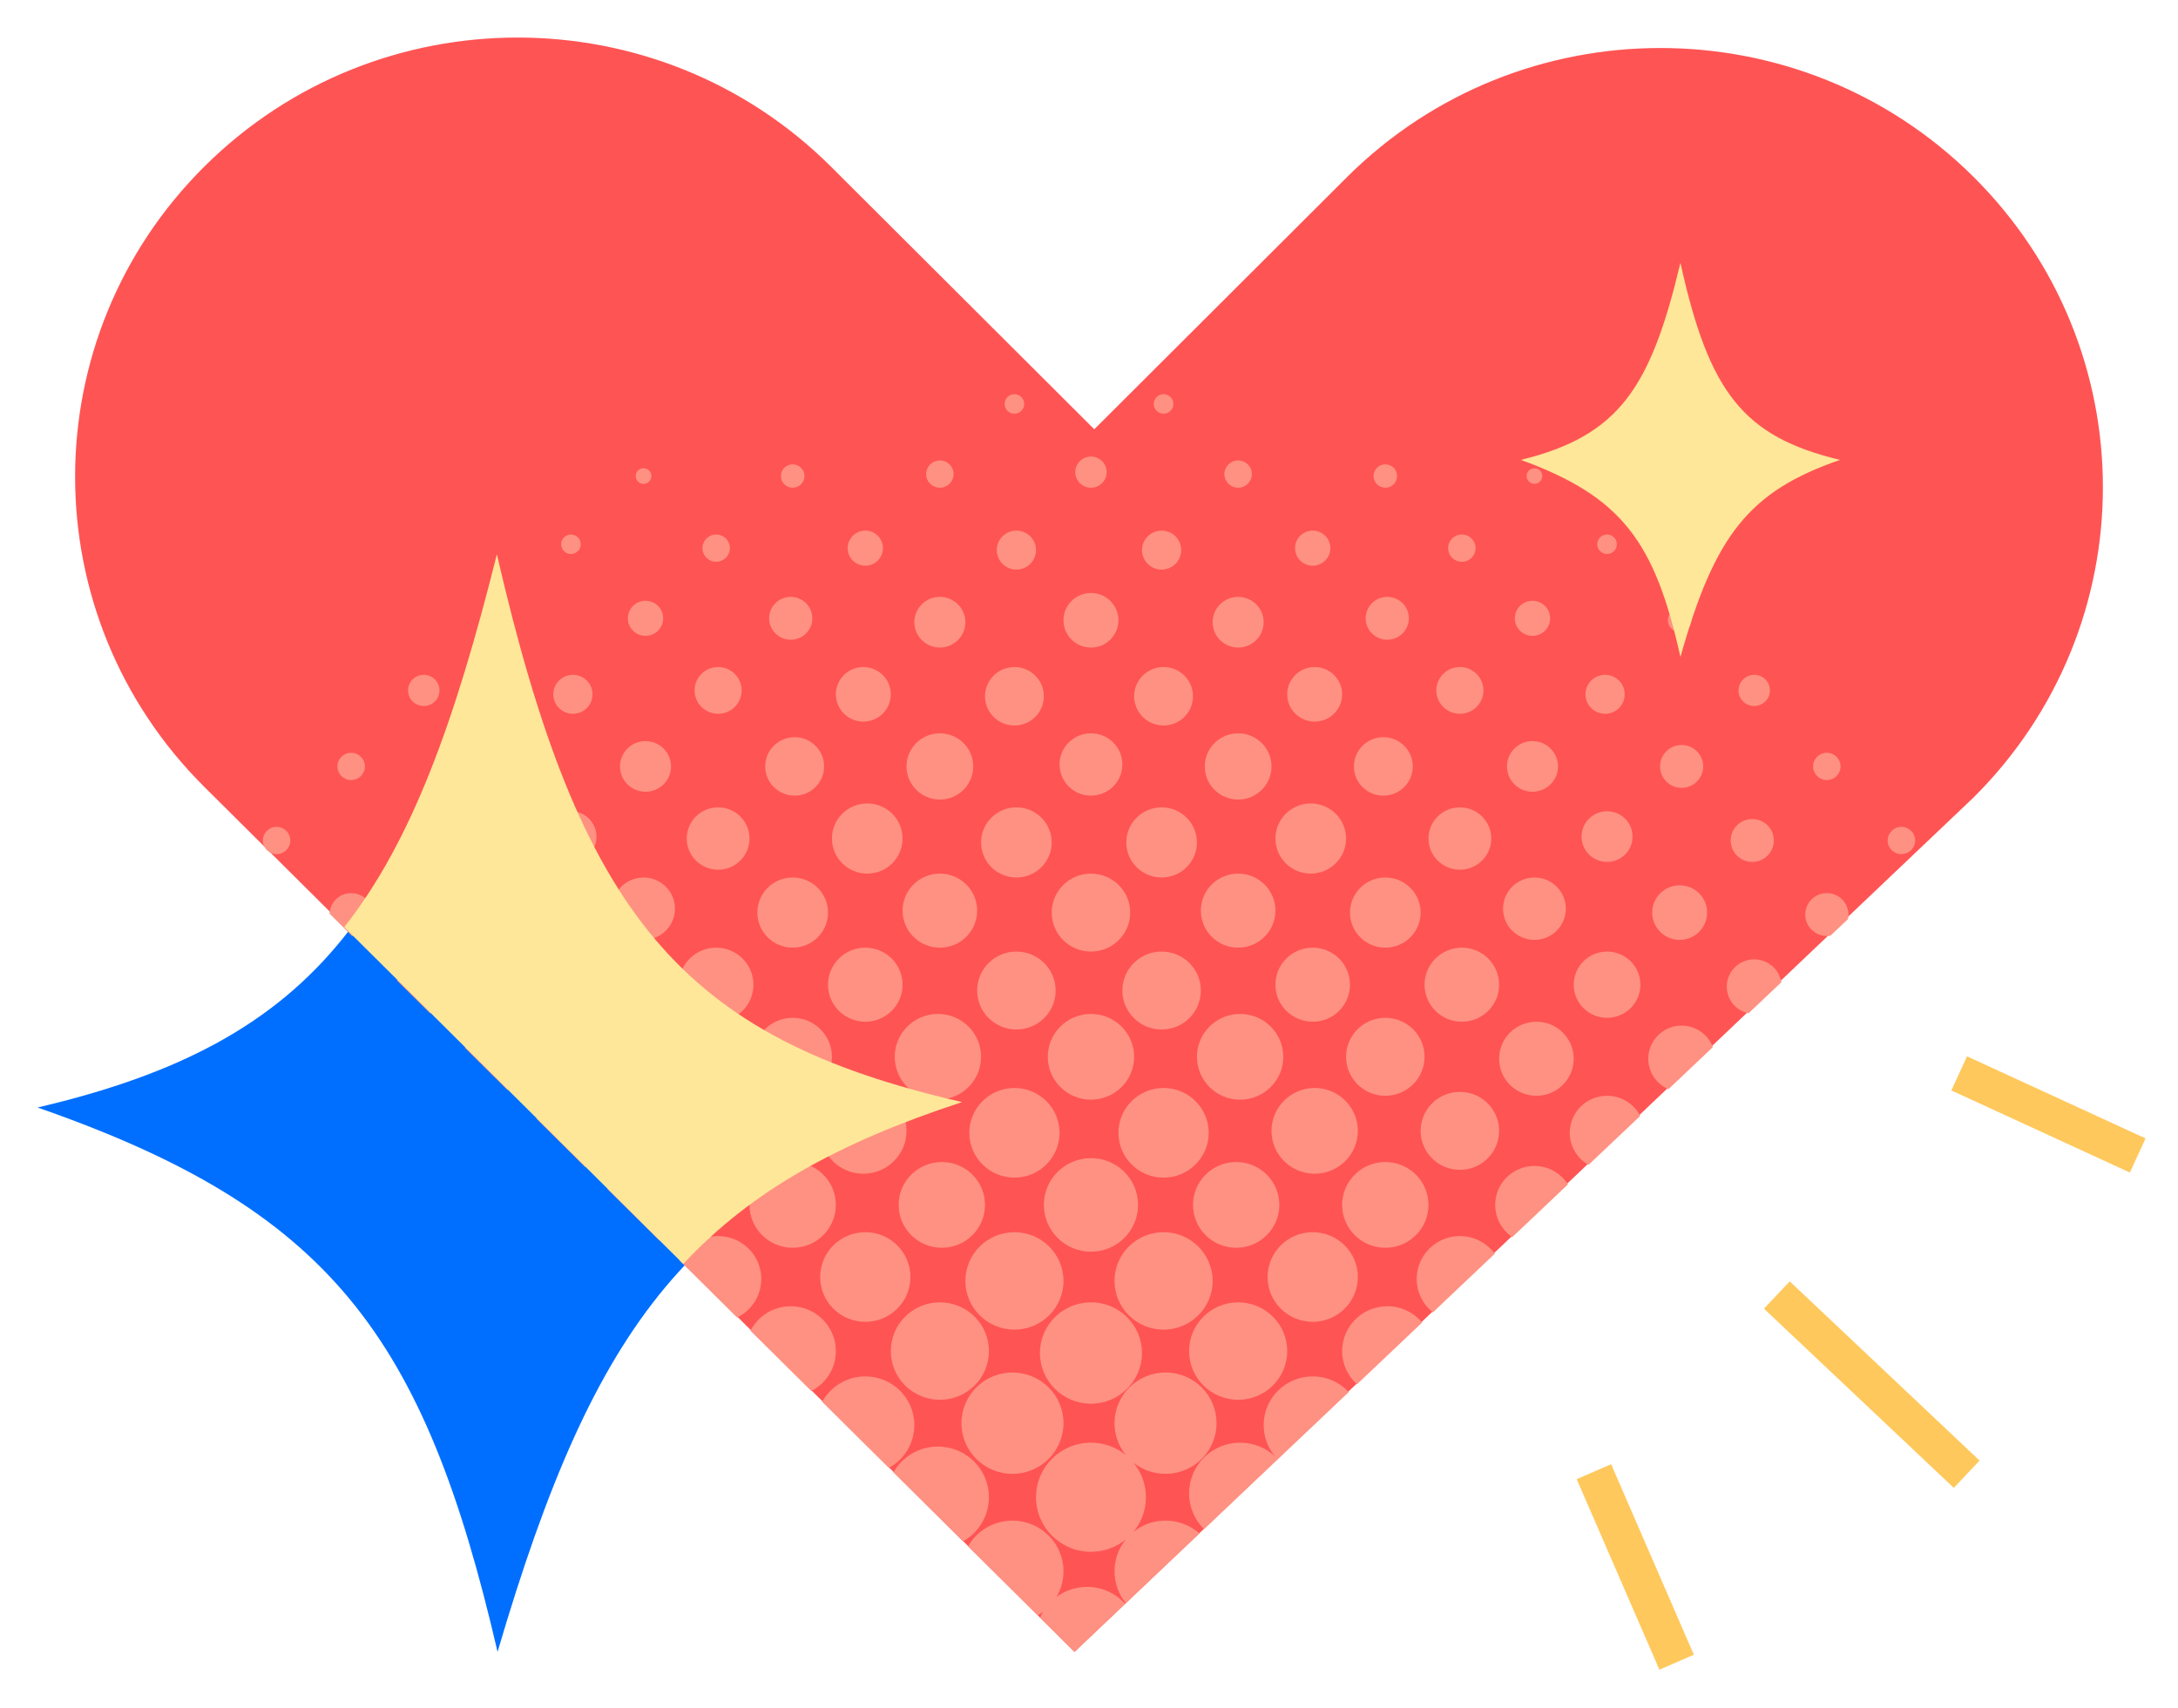 <svg width="116" height="91" viewBox="0 0 116 91" fill="none" xmlns="http://www.w3.org/2000/svg">
<path d="M26.5 30C30.886 49.095 36.166 55.591 51 59C36.951 63.634 31.731 70.199 26.5 88C22.593 71.142 17.589 64.432 2 59C17.195 55.445 21.95 48.254 26.5 30Z" fill="#006FFF"/>
<path d="M10.903 8.853C1.699 17.99 1.699 32.804 10.903 41.941L57.228 88L105.097 42.498C114.301 33.361 114.301 18.547 105.097 9.41C95.893 0.273 80.97 0.273 71.766 9.41L58.281 22.869L44.234 8.853C35.03 -0.284 20.107 -0.284 10.903 8.853Z" fill="#FF5454"/>
<path d="M98.42 48.967C98.437 48.887 98.447 48.805 98.447 48.72C98.447 48.089 97.932 47.578 97.297 47.578C96.662 47.578 96.147 48.089 96.147 48.72C96.147 49.351 96.662 49.862 97.297 49.862C97.364 49.862 97.429 49.856 97.492 49.846L98.42 48.967Z" fill="#FF9182"/>
<path d="M94.874 52.327C94.761 51.636 94.158 51.108 93.43 51.108C92.622 51.108 91.967 51.759 91.967 52.561C91.967 53.261 92.464 53.844 93.126 53.983L94.874 52.327Z" fill="#FF9182"/>
<path d="M91.227 55.783C90.974 55.114 90.325 54.638 89.563 54.638C88.582 54.638 87.786 55.428 87.786 56.403C87.786 57.13 88.229 57.754 88.861 58.025L91.227 55.783Z" fill="#FF9182"/>
<path d="M87.359 59.448C87.03 58.811 86.362 58.375 85.591 58.375C84.495 58.375 83.606 59.258 83.606 60.348C83.606 61.08 84.007 61.719 84.603 62.059L87.359 59.448Z" fill="#FF9182"/>
<path d="M83.505 63.1C83.137 62.508 82.477 62.113 81.725 62.113C80.57 62.113 79.634 63.042 79.634 64.189C79.634 64.902 79.995 65.53 80.546 65.904L83.505 63.1Z" fill="#FF9182"/>
<path d="M79.612 66.79C79.194 66.22 78.517 65.85 77.753 65.85C76.483 65.85 75.454 66.873 75.454 68.134C75.454 68.855 75.789 69.497 76.313 69.915L79.612 66.79Z" fill="#FF9182"/>
<path d="M75.741 70.457C75.3 69.926 74.633 69.588 73.886 69.588C72.558 69.588 71.482 70.657 71.482 71.976C71.482 72.677 71.787 73.308 72.272 73.745L75.741 70.457Z" fill="#FF9182"/>
<path d="M71.834 74.16C71.357 73.647 70.673 73.325 69.915 73.325C68.472 73.325 67.302 74.487 67.302 75.921C67.302 76.562 67.536 77.149 67.924 77.602C67.436 77.139 66.775 76.855 66.047 76.855C64.547 76.855 63.33 78.064 63.33 79.555C63.33 80.3 63.634 80.975 64.126 81.464L71.834 74.16Z" fill="#FF9182"/>
<path d="M63.885 81.693C63.404 81.267 62.77 81.008 62.076 81.008C61.425 81.008 60.828 81.235 60.361 81.614C60.779 81.111 61.031 80.466 61.031 79.762C61.031 79.059 60.779 78.413 60.361 77.911C60.828 78.289 61.425 78.516 62.076 78.516C63.577 78.516 64.793 77.308 64.793 75.817C64.793 74.326 63.577 73.118 62.076 73.118C60.575 73.118 59.359 74.326 59.359 75.817C59.359 76.463 59.587 77.057 59.968 77.521C59.462 77.105 58.813 76.855 58.105 76.855C56.488 76.855 55.178 78.157 55.178 79.762C55.178 81.368 56.488 82.669 58.105 82.669C58.813 82.669 59.462 82.419 59.968 82.003C59.587 82.468 59.359 83.061 59.359 83.707C59.359 84.352 59.586 84.943 59.965 85.407L63.885 81.693Z" fill="#FF9182"/>
<path d="M59.926 85.444C59.429 84.888 58.703 84.538 57.895 84.538C57.284 84.538 56.72 84.739 56.266 85.077C56.505 84.675 56.641 84.207 56.641 83.707C56.641 82.217 55.425 81.008 53.924 81.008C52.909 81.008 52.025 81.561 51.558 82.379L55.266 86.055C55.366 85.999 55.462 85.936 55.553 85.868C55.494 85.968 55.44 86.073 55.394 86.181L57.229 88L59.926 85.444Z" fill="#FF9182"/>
<path d="M51.289 82.113C52.114 81.649 52.67 80.77 52.67 79.762C52.67 78.272 51.453 77.063 49.953 77.063C48.935 77.063 48.049 77.618 47.583 78.44L51.289 82.113Z" fill="#FF9182"/>
<path d="M47.34 78.198C48.149 77.757 48.698 76.903 48.698 75.921C48.698 74.487 47.529 73.325 46.086 73.325C45.095 73.325 44.233 73.873 43.79 74.68L47.34 78.198Z" fill="#FF9182"/>
<path d="M43.208 74.103C43.986 73.707 44.518 72.903 44.518 71.976C44.518 70.657 43.442 69.588 42.114 69.588C41.178 69.588 40.368 70.119 39.97 70.894L43.208 74.103Z" fill="#FF9182"/>
<path d="M39.257 70.187C40.02 69.815 40.546 69.036 40.546 68.134C40.546 66.873 39.517 65.85 38.247 65.85C37.338 65.85 36.552 66.375 36.179 67.136L39.257 70.187Z" fill="#FF9182"/>
<path d="M35.122 66.088C35.855 65.766 36.366 65.037 36.366 64.189C36.366 63.042 35.43 62.113 34.276 62.113C33.421 62.113 32.686 62.623 32.362 63.353L35.122 66.088Z" fill="#FF9182"/>
<path d="M31.169 62.171C31.889 61.874 32.394 61.17 32.394 60.348C32.394 59.258 31.505 58.375 30.409 58.375C29.58 58.375 28.87 58.88 28.572 59.596L31.169 62.171Z" fill="#FF9182"/>
<path d="M27.029 58.067C27.719 57.825 28.214 57.171 28.214 56.403C28.214 55.428 27.418 54.638 26.437 54.638C25.662 54.638 25.003 55.131 24.76 55.818L27.029 58.067Z" fill="#FF9182"/>
<path d="M22.903 53.977C23.551 53.828 24.033 53.25 24.033 52.561C24.033 51.759 23.378 51.108 22.57 51.108C21.875 51.108 21.294 51.589 21.144 52.234L22.903 53.977Z" fill="#FF9182"/>
<path d="M18.75 49.861C19.363 49.837 19.853 49.335 19.853 48.72C19.853 48.089 19.338 47.578 18.703 47.578C18.083 47.578 17.578 48.066 17.554 48.676L18.75 49.861Z" fill="#FF9182"/>
<path d="M54.029 22.038C53.74 22.038 53.506 21.806 53.506 21.519C53.506 21.232 53.74 21 54.029 21C54.317 21 54.551 21.232 54.551 21.519C54.551 21.806 54.317 22.038 54.029 22.038Z" fill="#FF9182"/>
<path d="M58.105 25.983C58.566 25.983 58.941 25.611 58.941 25.153C58.941 24.694 58.566 24.322 58.105 24.322C57.643 24.322 57.268 24.694 57.268 25.153C57.268 25.611 57.643 25.983 58.105 25.983Z" fill="#FF9182"/>
<path d="M59.568 33.043C59.568 33.846 58.913 34.497 58.105 34.497C57.296 34.497 56.641 33.846 56.641 33.043C56.641 32.24 57.296 31.59 58.105 31.59C58.913 31.59 59.568 32.24 59.568 33.043Z" fill="#FF9182"/>
<path d="M58.105 42.387C59.028 42.387 59.777 41.643 59.777 40.726C59.777 39.808 59.028 39.065 58.105 39.065C57.181 39.065 56.432 39.808 56.432 40.726C56.432 41.643 57.181 42.387 58.105 42.387Z" fill="#FF9182"/>
<path d="M60.195 48.616C60.195 49.763 59.259 50.693 58.105 50.693C56.95 50.693 56.014 49.763 56.014 48.616C56.014 47.469 56.95 46.54 58.105 46.54C59.259 46.54 60.195 47.469 60.195 48.616Z" fill="#FF9182"/>
<path d="M58.105 58.583C59.374 58.583 60.404 57.56 60.404 56.299C60.404 55.038 59.374 54.015 58.105 54.015C56.835 54.015 55.805 55.038 55.805 56.299C55.805 57.56 56.835 58.583 58.105 58.583Z" fill="#FF9182"/>
<path d="M60.613 64.189C60.613 65.565 59.49 66.681 58.105 66.681C56.719 66.681 55.596 65.565 55.596 64.189C55.596 62.813 56.719 61.698 58.105 61.698C59.49 61.698 60.613 62.813 60.613 64.189Z" fill="#FF9182"/>
<path d="M58.105 74.779C59.605 74.779 60.822 73.57 60.822 72.08C60.822 70.589 59.605 69.38 58.105 69.38C56.604 69.38 55.387 70.589 55.387 72.08C55.387 73.57 56.604 74.779 58.105 74.779Z" fill="#FF9182"/>
<path d="M52.461 64.189C52.461 65.451 51.431 66.473 50.161 66.473C48.892 66.473 47.862 65.451 47.862 64.189C47.862 62.928 48.892 61.905 50.161 61.905C51.431 61.905 52.461 62.928 52.461 64.189Z" fill="#FF9182"/>
<path d="M54.029 70.834C55.471 70.834 56.641 69.672 56.641 68.238C56.641 66.805 55.471 65.643 54.029 65.643C52.586 65.643 51.416 66.805 51.416 68.238C51.416 69.672 52.586 70.834 54.029 70.834Z" fill="#FF9182"/>
<path d="M54.133 54.845C52.979 54.845 52.043 53.916 52.043 52.769C52.043 51.622 52.979 50.693 54.133 50.693C55.287 50.693 56.223 51.622 56.223 52.769C56.223 53.916 55.287 54.845 54.133 54.845Z" fill="#FF9182"/>
<path d="M50.057 50.485C51.154 50.485 52.043 49.602 52.043 48.512C52.043 47.423 51.154 46.54 50.057 46.54C48.96 46.54 48.071 47.423 48.071 48.512C48.071 49.602 48.96 50.485 50.057 50.485Z" fill="#FF9182"/>
<path d="M54.133 46.747C53.094 46.747 52.252 45.911 52.252 44.879C52.252 43.847 53.094 43.01 54.133 43.01C55.172 43.01 56.014 43.847 56.014 44.879C56.014 45.911 55.172 46.747 54.133 46.747Z" fill="#FF9182"/>
<path d="M54.029 38.65C54.894 38.65 55.596 37.952 55.596 37.092C55.596 36.232 54.894 35.535 54.029 35.535C53.163 35.535 52.461 36.232 52.461 37.092C52.461 37.952 53.163 38.65 54.029 38.65Z" fill="#FF9182"/>
<path d="M51.834 40.83C51.834 41.804 51.038 42.595 50.057 42.595C49.076 42.595 48.28 41.804 48.28 40.83C48.28 39.855 49.076 39.065 50.057 39.065C51.038 39.065 51.834 39.855 51.834 40.83Z" fill="#FF9182"/>
<path d="M46.19 46.54C47.229 46.54 48.071 45.703 48.071 44.671C48.071 43.639 47.229 42.802 46.19 42.802C45.151 42.802 44.309 43.639 44.309 44.671C44.309 45.703 45.151 46.54 46.19 46.54Z" fill="#FF9182"/>
<path d="M43.891 40.83C43.891 41.69 43.189 42.387 42.323 42.387C41.457 42.387 40.755 41.69 40.755 40.83C40.755 39.97 41.457 39.272 42.323 39.272C43.189 39.272 43.891 39.97 43.891 40.83Z" fill="#FF9182"/>
<path d="M45.981 38.442C46.789 38.442 47.444 37.791 47.444 36.988C47.444 36.186 46.789 35.535 45.981 35.535C45.173 35.535 44.518 36.186 44.518 36.988C44.518 37.791 45.173 38.442 45.981 38.442Z" fill="#FF9182"/>
<path d="M51.416 33.147C51.416 33.892 50.807 34.497 50.057 34.497C49.307 34.497 48.698 33.892 48.698 33.147C48.698 32.402 49.307 31.797 50.057 31.797C50.807 31.797 51.416 32.402 51.416 33.147Z" fill="#FF9182"/>
<path d="M53.088 29.306C53.088 29.879 53.556 30.344 54.133 30.344C54.71 30.344 55.178 29.879 55.178 29.306C55.178 28.732 54.71 28.267 54.133 28.267C53.556 28.267 53.088 28.732 53.088 29.306Z" fill="#FF9182"/>
<path d="M46.086 30.136C46.605 30.136 47.026 29.718 47.026 29.202C47.026 28.686 46.605 28.267 46.086 28.267C45.566 28.267 45.145 28.686 45.145 29.202C45.145 29.718 45.566 30.136 46.086 30.136Z" fill="#FF9182"/>
<path d="M50.789 25.257C50.789 25.658 50.461 25.983 50.057 25.983C49.653 25.983 49.325 25.658 49.325 25.257C49.325 24.855 49.653 24.53 50.057 24.53C50.461 24.53 50.789 24.855 50.789 25.257Z" fill="#FF9182"/>
<path d="M42.114 34.081C42.749 34.081 43.264 33.57 43.264 32.939C43.264 32.309 42.749 31.797 42.114 31.797C41.479 31.797 40.964 32.309 40.964 32.939C40.964 33.57 41.479 34.081 42.114 34.081Z" fill="#FF9182"/>
<path d="M39.501 36.781C39.501 37.469 38.94 38.026 38.247 38.026C37.554 38.026 36.993 37.469 36.993 36.781C36.993 36.093 37.554 35.535 38.247 35.535C38.94 35.535 39.501 36.093 39.501 36.781Z" fill="#FF9182"/>
<path d="M34.38 33.874C34.9 33.874 35.321 33.455 35.321 32.939C35.321 32.423 34.9 32.005 34.38 32.005C33.861 32.005 33.439 32.423 33.439 32.939C33.439 33.455 33.861 33.874 34.38 33.874Z" fill="#FF9182"/>
<path d="M38.874 29.202C38.874 29.603 38.547 29.928 38.142 29.928C37.739 29.928 37.411 29.603 37.411 29.202C37.411 28.8 37.739 28.475 38.142 28.475C38.547 28.475 38.874 28.8 38.874 29.202Z" fill="#FF9182"/>
<path d="M42.218 25.983C42.565 25.983 42.846 25.704 42.846 25.36C42.846 25.016 42.565 24.738 42.218 24.738C41.872 24.738 41.591 25.016 41.591 25.36C41.591 25.704 41.872 25.983 42.218 25.983Z" fill="#FF9182"/>
<path d="M34.694 25.36C34.694 25.59 34.506 25.776 34.276 25.776C34.045 25.776 33.858 25.59 33.858 25.36C33.858 25.131 34.045 24.945 34.276 24.945C34.506 24.945 34.694 25.131 34.694 25.36Z" fill="#FF9182"/>
<path d="M30.409 29.513C30.697 29.513 30.931 29.281 30.931 28.994C30.931 28.707 30.697 28.475 30.409 28.475C30.12 28.475 29.886 28.707 29.886 28.994C29.886 29.281 30.12 29.513 30.409 29.513Z" fill="#FF9182"/>
<path d="M54.029 62.736C52.701 62.736 51.625 61.667 51.625 60.348C51.625 59.029 52.701 57.96 54.029 57.96C55.356 57.96 56.432 59.029 56.432 60.348C56.432 61.667 55.356 62.736 54.029 62.736Z" fill="#FF9182"/>
<path d="M14.732 45.502C15.136 45.502 15.463 45.176 15.463 44.775C15.463 44.373 15.136 44.048 14.732 44.048C14.328 44.048 14 44.373 14 44.775C14 45.176 14.328 45.502 14.732 45.502Z" fill="#FF9182"/>
<path d="M56.641 75.817C56.641 77.308 55.425 78.516 53.924 78.516C52.423 78.516 51.207 77.308 51.207 75.817C51.207 74.326 52.423 73.118 53.924 73.118C55.425 73.118 56.641 74.326 56.641 75.817Z" fill="#FF9182"/>
<path d="M50.057 74.571C51.5 74.571 52.67 73.409 52.67 71.976C52.67 70.542 51.5 69.38 50.057 69.38C48.614 69.38 47.444 70.542 47.444 71.976C47.444 73.409 48.614 74.571 50.057 74.571Z" fill="#FF9182"/>
<path d="M48.489 68.031C48.489 69.349 47.413 70.418 46.086 70.418C44.758 70.418 43.682 69.349 43.682 68.031C43.682 66.712 44.758 65.643 46.086 65.643C47.413 65.643 48.489 66.712 48.489 68.031Z" fill="#FF9182"/>
<path d="M42.218 66.473C43.488 66.473 44.518 65.451 44.518 64.189C44.518 62.928 43.488 61.905 42.218 61.905C40.949 61.905 39.919 62.928 39.919 64.189C39.919 65.451 40.949 66.473 42.218 66.473Z" fill="#FF9182"/>
<path d="M52.252 56.299C52.252 57.56 51.222 58.583 49.953 58.583C48.683 58.583 47.653 57.56 47.653 56.299C47.653 55.038 48.683 54.015 49.953 54.015C51.222 54.015 52.252 55.038 52.252 56.299Z" fill="#FF9182"/>
<path d="M38.247 62.321C39.401 62.321 40.337 61.391 40.337 60.244C40.337 59.097 39.401 58.168 38.247 58.168C37.093 58.168 36.157 59.097 36.157 60.244C36.157 61.391 37.093 62.321 38.247 62.321Z" fill="#FF9182"/>
<path d="M48.071 52.458C48.071 53.547 47.182 54.43 46.086 54.43C44.989 54.43 44.1 53.547 44.1 52.458C44.1 51.368 44.989 50.485 46.086 50.485C47.182 50.485 48.071 51.368 48.071 52.458Z" fill="#FF9182"/>
<path d="M34.171 58.375C35.268 58.375 36.157 57.492 36.157 56.403C36.157 55.313 35.268 54.43 34.171 54.43C33.074 54.43 32.185 55.313 32.185 56.403C32.185 57.492 33.074 58.375 34.171 58.375Z" fill="#FF9182"/>
<path d="M44.1 48.616C44.1 49.648 43.258 50.485 42.218 50.485C41.179 50.485 40.337 49.648 40.337 48.616C40.337 47.584 41.179 46.747 42.218 46.747C43.258 46.747 44.1 47.584 44.1 48.616Z" fill="#FF9182"/>
<path d="M30.409 54.222C31.39 54.222 32.185 53.432 32.185 52.458C32.185 51.483 31.39 50.693 30.409 50.693C29.427 50.693 28.632 51.483 28.632 52.458C28.632 53.432 29.427 54.222 30.409 54.222Z" fill="#FF9182"/>
<path d="M39.919 44.671C39.919 45.588 39.171 46.332 38.247 46.332C37.324 46.332 36.575 45.588 36.575 44.671C36.575 43.754 37.324 43.01 38.247 43.01C39.171 43.01 39.919 43.754 39.919 44.671Z" fill="#FF9182"/>
<path d="M26.542 50.07C27.35 50.07 28.005 49.419 28.005 48.616C28.005 47.813 27.35 47.163 26.542 47.163C25.733 47.163 25.078 47.813 25.078 48.616C25.078 49.419 25.733 50.07 26.542 50.07Z" fill="#FF9182"/>
<path d="M35.739 40.83C35.739 41.575 35.13 42.179 34.38 42.179C33.63 42.179 33.021 41.575 33.021 40.83C33.021 40.084 33.63 39.48 34.38 39.48C35.13 39.48 35.739 40.084 35.739 40.83Z" fill="#FF9182"/>
<path d="M22.675 45.917C23.309 45.917 23.824 45.406 23.824 44.775C23.824 44.144 23.309 43.633 22.675 43.633C22.04 43.633 21.525 44.144 21.525 44.775C21.525 45.406 22.04 45.917 22.675 45.917Z" fill="#FF9182"/>
<path d="M31.558 36.988C31.558 37.562 31.09 38.026 30.513 38.026C29.936 38.026 29.468 37.562 29.468 36.988C29.468 36.415 29.936 35.95 30.513 35.95C31.09 35.95 31.558 36.415 31.558 36.988Z" fill="#FF9182"/>
<path d="M18.703 41.556C19.107 41.556 19.435 41.231 19.435 40.83C19.435 40.428 19.107 40.103 18.703 40.103C18.299 40.103 17.971 40.428 17.971 40.83C17.971 41.231 18.299 41.556 18.703 41.556Z" fill="#FF9182"/>
<path d="M27.169 33.043C27.169 33.387 26.888 33.666 26.542 33.666C26.195 33.666 25.915 33.387 25.915 33.043C25.915 32.699 26.195 32.42 26.542 32.42C26.888 32.42 27.169 32.699 27.169 33.043Z" fill="#FF9182"/>
<path d="M45.981 62.528C47.251 62.528 48.28 61.505 48.28 60.244C48.28 58.983 47.251 57.96 45.981 57.96C44.711 57.96 43.682 58.983 43.682 60.244C43.682 61.505 44.711 62.528 45.981 62.528Z" fill="#FF9182"/>
<path d="M44.309 56.299C44.309 57.446 43.373 58.375 42.218 58.375C41.064 58.375 40.128 57.446 40.128 56.299C40.128 55.152 41.064 54.222 42.218 54.222C43.373 54.222 44.309 55.152 44.309 56.299Z" fill="#FF9182"/>
<path d="M38.142 54.43C39.239 54.43 40.128 53.547 40.128 52.458C40.128 51.368 39.239 50.485 38.142 50.485C37.046 50.485 36.157 51.368 36.157 52.458C36.157 53.547 37.046 54.43 38.142 54.43Z" fill="#FF9182"/>
<path d="M35.948 48.409C35.948 49.326 35.199 50.07 34.276 50.07C33.352 50.07 32.603 49.326 32.603 48.409C32.603 47.491 33.352 46.747 34.276 46.747C35.199 46.747 35.948 47.491 35.948 48.409Z" fill="#FF9182"/>
<path d="M30.409 45.917C31.159 45.917 31.767 45.313 31.767 44.567C31.767 43.822 31.159 43.218 30.409 43.218C29.658 43.218 29.05 43.822 29.05 44.567C29.05 45.313 29.658 45.917 30.409 45.917Z" fill="#FF9182"/>
<path d="M27.587 40.83C27.587 41.46 27.072 41.972 26.437 41.972C25.802 41.972 25.287 41.46 25.287 40.83C25.287 40.199 25.802 39.688 26.437 39.688C27.072 39.688 27.587 40.199 27.587 40.83Z" fill="#FF9182"/>
<path d="M22.57 37.611C23.032 37.611 23.406 37.239 23.406 36.781C23.406 36.322 23.032 35.95 22.57 35.95C22.108 35.95 21.734 36.322 21.734 36.781C21.734 37.239 22.108 37.611 22.57 37.611Z" fill="#FF9182"/>
<path d="M63.539 64.189C63.539 65.451 64.569 66.473 65.838 66.473C67.108 66.473 68.138 65.451 68.138 64.189C68.138 62.928 67.108 61.905 65.838 61.905C64.569 61.905 63.539 62.928 63.539 64.189Z" fill="#FF9182"/>
<path d="M61.971 70.834C60.529 70.834 59.359 69.672 59.359 68.238C59.359 66.805 60.529 65.643 61.971 65.643C63.414 65.643 64.584 66.805 64.584 68.238C64.584 69.672 63.414 70.834 61.971 70.834Z" fill="#FF9182"/>
<path d="M61.867 54.845C63.021 54.845 63.957 53.916 63.957 52.769C63.957 51.622 63.021 50.693 61.867 50.693C60.713 50.693 59.777 51.622 59.777 52.769C59.777 53.916 60.713 54.845 61.867 54.845Z" fill="#FF9182"/>
<path d="M65.943 50.485C64.846 50.485 63.957 49.602 63.957 48.512C63.957 47.423 64.846 46.54 65.943 46.54C67.04 46.54 67.929 47.423 67.929 48.512C67.929 49.602 67.04 50.485 65.943 50.485Z" fill="#FF9182"/>
<path d="M61.867 46.747C62.906 46.747 63.748 45.911 63.748 44.879C63.748 43.847 62.906 43.01 61.867 43.01C60.828 43.01 59.986 43.847 59.986 44.879C59.986 45.911 60.828 46.747 61.867 46.747Z" fill="#FF9182"/>
<path d="M61.971 38.65C61.106 38.65 60.404 37.952 60.404 37.092C60.404 36.232 61.106 35.535 61.971 35.535C62.837 35.535 63.539 36.232 63.539 37.092C63.539 37.952 62.837 38.65 61.971 38.65Z" fill="#FF9182"/>
<path d="M64.166 40.83C64.166 41.804 64.962 42.595 65.943 42.595C66.924 42.595 67.72 41.804 67.72 40.83C67.72 39.855 66.924 39.065 65.943 39.065C64.962 39.065 64.166 39.855 64.166 40.83Z" fill="#FF9182"/>
<path d="M69.81 46.54C68.771 46.54 67.929 45.703 67.929 44.671C67.929 43.639 68.771 42.802 69.81 42.802C70.849 42.802 71.691 43.639 71.691 44.671C71.691 45.703 70.849 46.54 69.81 46.54Z" fill="#FF9182"/>
<path d="M72.109 40.83C72.109 41.69 72.811 42.387 73.677 42.387C74.543 42.387 75.245 41.69 75.245 40.83C75.245 39.97 74.543 39.272 73.677 39.272C72.811 39.272 72.109 39.97 72.109 40.83Z" fill="#FF9182"/>
<path d="M70.019 38.442C69.211 38.442 68.556 37.791 68.556 36.988C68.556 36.186 69.211 35.535 70.019 35.535C70.827 35.535 71.482 36.186 71.482 36.988C71.482 37.791 70.827 38.442 70.019 38.442Z" fill="#FF9182"/>
<path d="M64.584 33.147C64.584 33.892 65.193 34.497 65.943 34.497C66.693 34.497 67.302 33.892 67.302 33.147C67.302 32.402 66.693 31.797 65.943 31.797C65.193 31.797 64.584 32.402 64.584 33.147Z" fill="#FF9182"/>
<path d="M62.912 29.306C62.912 29.879 62.444 30.344 61.867 30.344C61.29 30.344 60.822 29.879 60.822 29.306C60.822 28.732 61.29 28.267 61.867 28.267C62.444 28.267 62.912 28.732 62.912 29.306Z" fill="#FF9182"/>
<path d="M61.971 22.038C62.26 22.038 62.494 21.806 62.494 21.519C62.494 21.232 62.26 21 61.971 21C61.683 21 61.449 21.232 61.449 21.519C61.449 21.806 61.683 22.038 61.971 22.038Z" fill="#FF9182"/>
<path d="M69.915 30.136C69.395 30.136 68.974 29.718 68.974 29.202C68.974 28.686 69.395 28.267 69.915 28.267C70.434 28.267 70.855 28.686 70.855 29.202C70.855 29.718 70.434 30.136 69.915 30.136Z" fill="#FF9182"/>
<path d="M65.211 25.257C65.211 25.658 65.539 25.983 65.943 25.983C66.347 25.983 66.675 25.658 66.675 25.257C66.675 24.855 66.347 24.53 65.943 24.53C65.539 24.53 65.211 24.855 65.211 25.257Z" fill="#FF9182"/>
<path d="M73.886 34.081C73.251 34.081 72.736 33.57 72.736 32.939C72.736 32.309 73.251 31.797 73.886 31.797C74.521 31.797 75.036 32.309 75.036 32.939C75.036 33.57 74.521 34.081 73.886 34.081Z" fill="#FF9182"/>
<path d="M76.499 36.781C76.499 37.469 77.06 38.026 77.753 38.026C78.446 38.026 79.007 37.469 79.007 36.781C79.007 36.093 78.446 35.535 77.753 35.535C77.06 35.535 76.499 36.093 76.499 36.781Z" fill="#FF9182"/>
<path d="M81.62 33.874C81.1 33.874 80.679 33.455 80.679 32.939C80.679 32.423 81.1 32.005 81.62 32.005C82.139 32.005 82.561 32.423 82.561 32.939C82.561 33.455 82.139 33.874 81.62 33.874Z" fill="#FF9182"/>
<path d="M77.126 29.202C77.126 29.603 77.453 29.928 77.858 29.928C78.261 29.928 78.589 29.603 78.589 29.202C78.589 28.8 78.261 28.475 77.858 28.475C77.453 28.475 77.126 28.8 77.126 29.202Z" fill="#FF9182"/>
<path d="M73.781 25.983C73.435 25.983 73.154 25.704 73.154 25.36C73.154 25.016 73.435 24.738 73.781 24.738C74.128 24.738 74.409 25.016 74.409 25.36C74.409 25.704 74.128 25.983 73.781 25.983Z" fill="#FF9182"/>
<path d="M81.306 25.36C81.306 25.59 81.494 25.776 81.725 25.776C81.955 25.776 82.142 25.59 82.142 25.36C82.142 25.131 81.955 24.945 81.725 24.945C81.494 24.945 81.306 25.131 81.306 25.36Z" fill="#FF9182"/>
<path d="M85.591 29.513C85.303 29.513 85.069 29.281 85.069 28.994C85.069 28.707 85.303 28.475 85.591 28.475C85.88 28.475 86.114 28.707 86.114 28.994C86.114 29.281 85.88 29.513 85.591 29.513Z" fill="#FF9182"/>
<path d="M61.971 62.736C63.299 62.736 64.375 61.667 64.375 60.348C64.375 59.029 63.299 57.96 61.971 57.96C60.644 57.96 59.568 59.029 59.568 60.348C59.568 61.667 60.644 62.736 61.971 62.736Z" fill="#FF9182"/>
<path d="M101.268 45.502C100.864 45.502 100.537 45.176 100.537 44.775C100.537 44.373 100.864 44.048 101.268 44.048C101.672 44.048 102 44.373 102 44.775C102 45.176 101.672 45.502 101.268 45.502Z" fill="#FF9182"/>
<path d="M65.943 74.571C64.5 74.571 63.33 73.409 63.33 71.976C63.33 70.542 64.5 69.38 65.943 69.38C67.386 69.38 68.556 70.542 68.556 71.976C68.556 73.409 67.386 74.571 65.943 74.571Z" fill="#FF9182"/>
<path d="M67.511 68.031C67.511 69.349 68.587 70.418 69.915 70.418C71.242 70.418 72.318 69.349 72.318 68.031C72.318 66.712 71.242 65.643 69.915 65.643C68.587 65.643 67.511 66.712 67.511 68.031Z" fill="#FF9182"/>
<path d="M73.781 66.473C72.512 66.473 71.482 65.451 71.482 64.189C71.482 62.928 72.512 61.905 73.781 61.905C75.051 61.905 76.081 62.928 76.081 64.189C76.081 65.451 75.051 66.473 73.781 66.473Z" fill="#FF9182"/>
<path d="M63.748 56.299C63.748 57.56 64.778 58.583 66.047 58.583C67.317 58.583 68.347 57.56 68.347 56.299C68.347 55.038 67.317 54.015 66.047 54.015C64.778 54.015 63.748 55.038 63.748 56.299Z" fill="#FF9182"/>
<path d="M77.753 62.321C76.599 62.321 75.663 61.391 75.663 60.244C75.663 59.097 76.599 58.168 77.753 58.168C78.907 58.168 79.843 59.097 79.843 60.244C79.843 61.391 78.907 62.321 77.753 62.321Z" fill="#FF9182"/>
<path d="M67.929 52.458C67.929 53.547 68.818 54.43 69.915 54.43C71.011 54.43 71.9 53.547 71.9 52.458C71.9 51.368 71.011 50.485 69.915 50.485C68.818 50.485 67.929 51.368 67.929 52.458Z" fill="#FF9182"/>
<path d="M81.829 58.375C80.732 58.375 79.843 57.492 79.843 56.403C79.843 55.313 80.732 54.43 81.829 54.43C82.926 54.43 83.815 55.313 83.815 56.403C83.815 57.492 82.926 58.375 81.829 58.375Z" fill="#FF9182"/>
<path d="M71.9 48.616C71.9 49.648 72.743 50.485 73.781 50.485C74.82 50.485 75.663 49.648 75.663 48.616C75.663 47.584 74.82 46.747 73.781 46.747C72.743 46.747 71.9 47.584 71.9 48.616Z" fill="#FF9182"/>
<path d="M85.591 54.222C84.61 54.222 83.815 53.432 83.815 52.458C83.815 51.483 84.61 50.693 85.591 50.693C86.573 50.693 87.368 51.483 87.368 52.458C87.368 53.432 86.573 54.222 85.591 54.222Z" fill="#FF9182"/>
<path d="M76.081 44.671C76.081 45.588 76.829 46.332 77.753 46.332C78.677 46.332 79.425 45.588 79.425 44.671C79.425 43.754 78.677 43.01 77.753 43.01C76.829 43.01 76.081 43.754 76.081 44.671Z" fill="#FF9182"/>
<path d="M89.458 50.07C88.65 50.07 87.995 49.419 87.995 48.616C87.995 47.813 88.65 47.163 89.458 47.163C90.266 47.163 90.922 47.813 90.922 48.616C90.922 49.419 90.266 50.07 89.458 50.07Z" fill="#FF9182"/>
<path d="M80.261 40.83C80.261 41.575 80.87 42.179 81.62 42.179C82.37 42.179 82.979 41.575 82.979 40.83C82.979 40.084 82.37 39.48 81.62 39.48C80.87 39.48 80.261 40.084 80.261 40.83Z" fill="#FF9182"/>
<path d="M93.325 45.917C92.691 45.917 92.176 45.406 92.176 44.775C92.176 44.144 92.691 43.633 93.325 43.633C93.96 43.633 94.475 44.144 94.475 44.775C94.475 45.406 93.96 45.917 93.325 45.917Z" fill="#FF9182"/>
<path d="M84.442 36.988C84.442 37.562 84.91 38.026 85.487 38.026C86.064 38.026 86.532 37.562 86.532 36.988C86.532 36.415 86.064 35.95 85.487 35.95C84.91 35.95 84.442 36.415 84.442 36.988Z" fill="#FF9182"/>
<path d="M97.297 41.556C96.893 41.556 96.565 41.231 96.565 40.83C96.565 40.428 96.893 40.103 97.297 40.103C97.701 40.103 98.028 40.428 98.028 40.83C98.028 41.231 97.701 41.556 97.297 41.556Z" fill="#FF9182"/>
<path d="M88.831 33.043C88.831 33.387 89.112 33.666 89.458 33.666C89.805 33.666 90.085 33.387 90.085 33.043C90.085 32.699 89.805 32.42 89.458 32.42C89.112 32.42 88.831 32.699 88.831 33.043Z" fill="#FF9182"/>
<path d="M70.019 62.528C68.749 62.528 67.72 61.505 67.72 60.244C67.72 58.983 68.749 57.96 70.019 57.96C71.289 57.96 72.318 58.983 72.318 60.244C72.318 61.505 71.289 62.528 70.019 62.528Z" fill="#FF9182"/>
<path d="M71.691 56.299C71.691 57.446 72.627 58.375 73.781 58.375C74.936 58.375 75.872 57.446 75.872 56.299C75.872 55.152 74.936 54.222 73.781 54.222C72.627 54.222 71.691 55.152 71.691 56.299Z" fill="#FF9182"/>
<path d="M77.858 54.43C76.761 54.43 75.872 53.547 75.872 52.458C75.872 51.368 76.761 50.485 77.858 50.485C78.954 50.485 79.843 51.368 79.843 52.458C79.843 53.547 78.954 54.43 77.858 54.43Z" fill="#FF9182"/>
<path d="M80.052 48.409C80.052 49.326 80.801 50.07 81.725 50.07C82.648 50.07 83.397 49.326 83.397 48.409C83.397 47.491 82.648 46.747 81.725 46.747C80.801 46.747 80.052 47.491 80.052 48.409Z" fill="#FF9182"/>
<path d="M85.591 45.917C84.841 45.917 84.233 45.313 84.233 44.567C84.233 43.822 84.841 43.218 85.591 43.218C86.342 43.218 86.95 43.822 86.95 44.567C86.95 45.313 86.342 45.917 85.591 45.917Z" fill="#FF9182"/>
<path d="M88.413 40.83C88.413 41.46 88.928 41.972 89.563 41.972C90.198 41.972 90.713 41.46 90.713 40.83C90.713 40.199 90.198 39.688 89.563 39.688C88.928 39.688 88.413 40.199 88.413 40.83Z" fill="#FF9182"/>
<path d="M93.43 37.611C92.968 37.611 92.594 37.239 92.594 36.781C92.594 36.322 92.968 35.95 93.43 35.95C93.892 35.95 94.266 36.322 94.266 36.781C94.266 37.239 93.892 37.611 93.43 37.611Z" fill="#FF9182"/>
<path fill-rule="evenodd" clip-rule="evenodd" d="M36.391 67.334C40.024 63.43 44.68 60.863 51.24 58.71C36.239 55.279 30.899 48.743 26.464 29.529C24.21 38.529 21.906 44.856 18.334 49.389L36.391 67.334Z" fill="#FEE798"/>
<path d="M89.5 14C91.022 20.914 92.853 23.266 98 24.5C93.126 26.178 91.315 28.555 89.5 35C88.144 28.896 86.409 26.467 81 24.5C86.272 23.213 87.921 20.609 89.5 14Z" fill="#FEE798"/>
<path d="M84.891 78.401L89.297 88.551M94.635 68.989L104.746 78.537M104.346 57.182L113.854 61.556" stroke="#FFC85C" stroke-width="2"/>
</svg>
